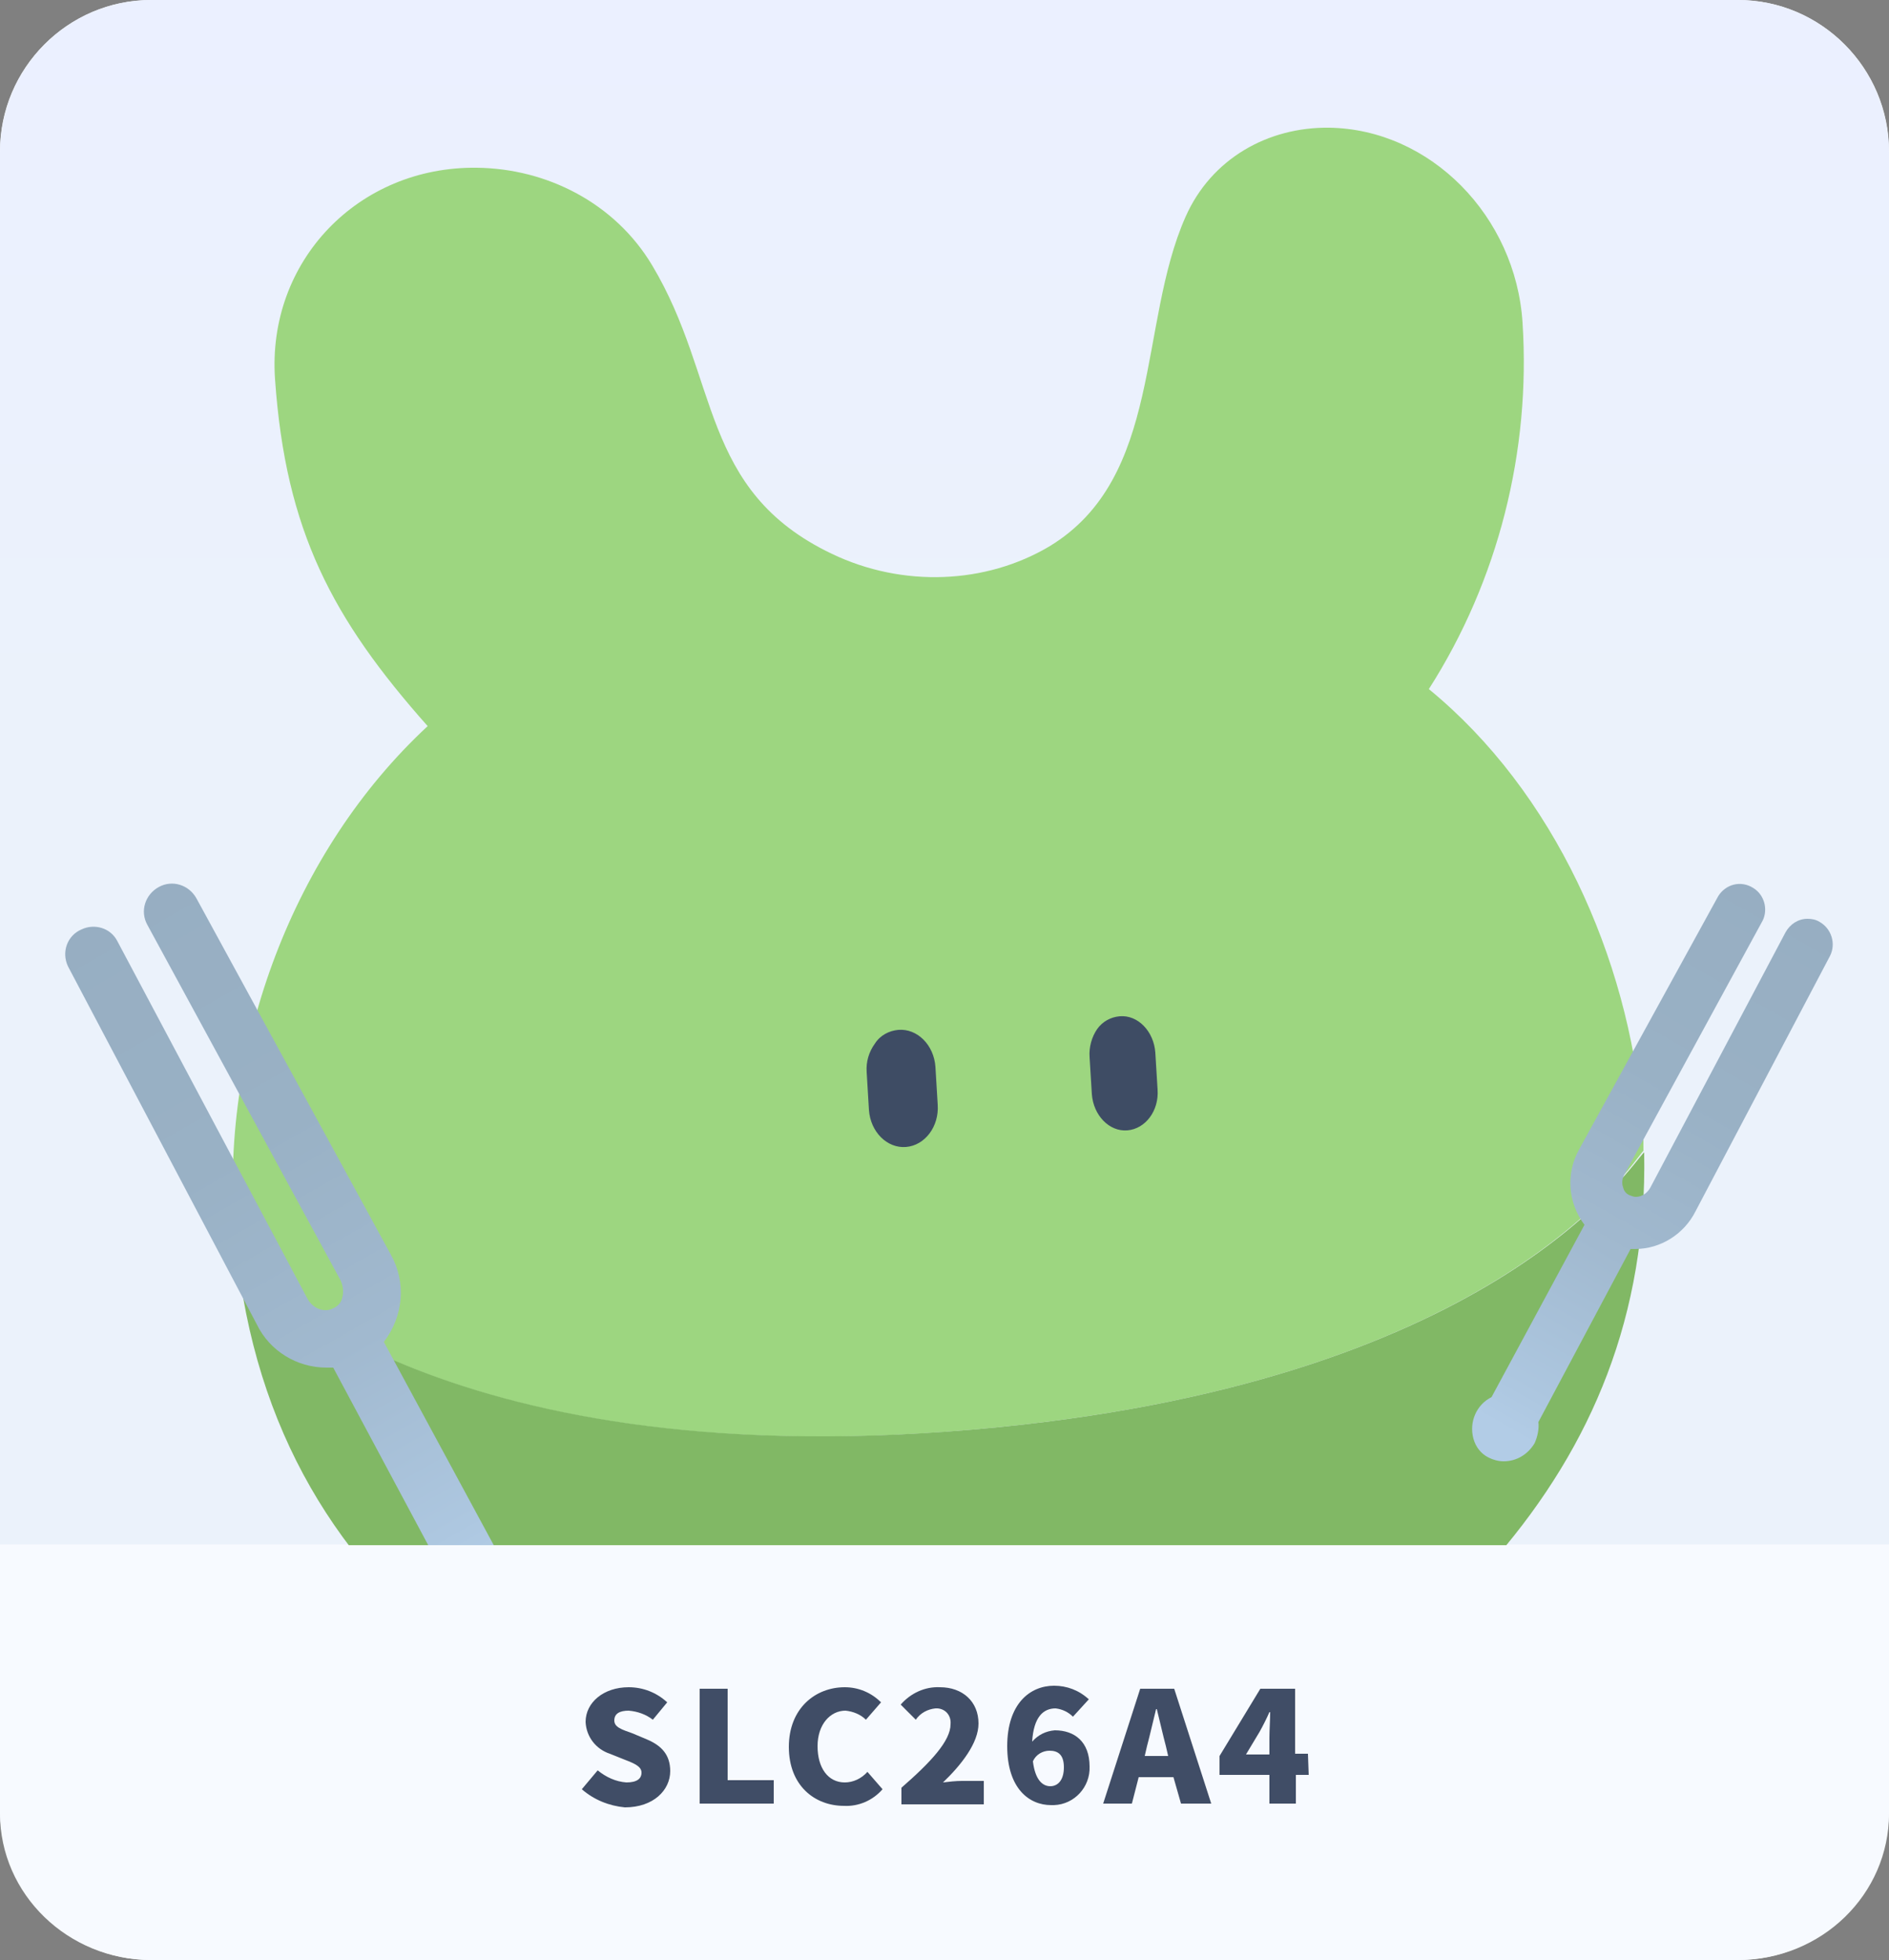 <?xml version="1.0" encoding="utf-8"?>
<!-- Generator: Adobe Illustrator 26.0.2, SVG Export Plug-In . SVG Version: 6.00 Build 0)  -->
<svg version="1.1" id="圖層_1" xmlns="http://www.w3.org/2000/svg" xmlns:xlink="http://www.w3.org/1999/xlink" x="0px" y="0px"
	 viewBox="0 0 250 259.4" style="enable-background:new 0 0 250 259.4;" xml:space="preserve">
<rect x="0" y="0" width="250" height="259.4" fill="#808080" stroke="none"/>
<style type="text/css">
	.st0{fill:#F8FAFE;}
	.st1{fill:url(#SVGID_1_);}
	.st2{fill:#F7FAFF;}
	.st3{fill:#404D66;}
	.st4{clip-path:url(#SVGID_00000006666495680010863340000016237926673410281652_);}
	.st5{fill:#9DD680;}
	.st6{fill:#3E4C64;}
	.st7{fill:#81B865;}
	.st8{fill:url(#SVGID_00000078740662351838106360000016285005929378344359_);}
	.st9{fill:url(#SVGID_00000133530027517347288760000000507051227037280389_);}
</style>
<g id="圖層_2_00000119811933400440845860000005756496974064106642_">
	<g id="圖">
		<path class="st0" d="M20,0h210c11,0,20,9,20,20v219.4c0,11-9,20-20,20H20c-11,0-20-9-20-20V20C0,9,9,0,20,0z"/>
		
			<linearGradient id="SVGID_1_" gradientUnits="userSpaceOnUse" x1="125" y1="278.496" x2="125" y2="74.066" gradientTransform="matrix(1 0 0 -1 0 277.276)">
			<stop  offset="0" style="stop-color:#EBF0FF"/>
			<stop  offset="0.49" style="stop-color:#EBF2FB"/>
		</linearGradient>
		<path class="st1" d="M250,20.2v184.3H0V20.2C0,9.1,8.9,0,20,0c0,0,0,0,0,0h210C241.1,0,250,9.1,250,20.2
			C250,20.2,250,20.2,250,20.2z"/>
		<path class="st2" d="M250,204.4V240c0,10.7-8.9,19.4-20,19.4H20c-11,0-20-8.7-20-19.4v-35.6H250z"/>
		<path class="st3" d="M77,236.8l2.1-2.5c1.1,0.9,2.4,1.5,3.8,1.6c1.4,0,2-0.5,2-1.3s-0.9-1.2-2.2-1.7l-2-0.8
			c-1.8-0.6-3.1-2.2-3.2-4.2c0-2.6,2.4-4.6,5.7-4.6c1.9,0,3.7,0.7,5.1,2l-1.9,2.3c-0.9-0.7-2-1.1-3.2-1.2c-1.2,0-1.9,0.4-1.9,1.3
			s1,1.2,2.4,1.7l1.9,0.8c1.9,0.8,3.1,2,3.1,4.2c0,2.5-2.2,4.8-6,4.8C80.6,239,78.6,238.2,77,236.8z"/>
		<path class="st3" d="M92.5,223.5h3.8v12.1h6.1v3.1h-9.8V223.5z"/>
		<path class="st3" d="M104.4,231.2c0-5.1,3.5-7.9,7.4-7.9c1.8,0,3.5,0.7,4.8,2l-2,2.3c-0.7-0.7-1.7-1.1-2.7-1.2
			c-2,0-3.7,1.8-3.7,4.7s1.4,4.8,3.6,4.8c1.1,0,2.2-0.5,3-1.4l2,2.3c-1.3,1.5-3.2,2.3-5.1,2.2C107.8,239,104.4,236.3,104.4,231.2z"
			/>
		<path class="st3" d="M119.3,236.6c3.9-3.4,6.5-6.2,6.5-8.4c0.1-1.1-0.6-2-1.7-2.1c-0.1,0-0.2,0-0.3,0c-1,0.1-2,0.6-2.6,1.5l-2-2
			c1.3-1.5,3.2-2.4,5.2-2.3c3,0,5.1,1.9,5.1,4.8c0,2.6-2.3,5.5-4.7,7.8c0.8-0.1,1.7-0.2,2.5-0.2h2.9v3.1h-10.9V236.6z"/>
		<path class="st3" d="M142,227.2c-0.6-0.6-1.4-1-2.3-1.1c-1.6,0-2.9,1.1-3.1,4.4c0.8-0.9,1.8-1.4,3-1.5c2.6,0,4.6,1.5,4.6,4.8
			c0.1,2.7-2,5-4.7,5.1c-0.1,0-0.3,0-0.4,0c-2.9,0-5.8-2.2-5.8-7.8s3-8,6.2-8c1.7,0,3.3,0.6,4.6,1.8L142,227.2z M140.8,233.9
			c0-1.7-0.8-2.2-1.9-2.2c-0.9,0-1.8,0.5-2.2,1.4c0.3,2.5,1.3,3.3,2.3,3.3S140.8,235.6,140.8,233.9L140.8,233.9z"/>
		<path class="st3" d="M155.3,235.2h-4.6l-0.9,3.5h-3.8l4.9-15.2h4.5l4.9,15.2h-4L155.3,235.2z M154.6,232.4l-0.3-1.3
			c-0.4-1.5-0.8-3.3-1.2-4.9h-0.1c-0.4,1.6-0.8,3.4-1.2,4.9l-0.3,1.3H154.6z"/>
		<path class="st3" d="M173.2,234.9h-1.7v3.8H168v-3.8h-6.6v-2.5l5.4-8.9h4.6v8.6h1.7L173.2,234.9z M168,232.2v-2.2
			c0-1,0.1-2.4,0.1-3.4h-0.1c-0.4,0.9-0.8,1.7-1.3,2.6l-1.8,3H168z"/>
		<g>
			<defs>
				<path id="SVGID_00000169554343971865134450000006831851894274141840_" d="M0,20.2v184.3h250V20.2C250,9.1,241.1,0,230,0
					c0,0,0,0,0,0H20C8.9,0,0,9.1,0,20.2C0,20.2,0,20.2,0,20.2z"/>
			</defs>
			<clipPath id="SVGID_00000120527494632160238390000016151427876239391129_">
				<use xlink:href="#SVGID_00000169554343971865134450000006831851894274141840_"  style="overflow:visible;"/>
			</clipPath>
			<g style="clip-path:url(#SVGID_00000120527494632160238390000016151427876239391129_);">
				<path class="st5" d="M31,162.1c0.1,1.7,0.3,3.3,0.5,5c0,0,0,0.1,0,0.1c2,1.3,27.4,29,100.5,21.7c66.8-6.6,84.1-35.2,85.5-36.6
					c0,0,0-0.1,0-0.1c0-1.4,0-2.9-0.2-4.4c-1.8-21-11.6-43-28.2-56.6c9.2-14.4,13.5-31.5,12.4-48.5c-0.9-14.1-12.2-25.6-25.6-25.8
					c-8.1-0.1-15.6,4.1-19,11.8c-6.3,14.2-3,34.5-18,43.6c-8.4,5-19.4,5.5-28.8,1c-17.6-8.4-14.8-23.2-23.8-38.2
					c-4.9-8.2-13.9-12.8-23.2-12.9c-15.7-0.2-27.8,12.4-26.7,28c1.4,20.1,7.6,31.7,20.2,45.9C38.7,112.7,29.3,138.5,31,162.1"/>
				<path class="st6" d="M144.2,139.9l0.3,4.9c0.2,2.8,2.3,5,4.7,4.8s4.2-2.6,4-5.4l-0.3-4.9c-0.2-2.8-2.3-5-4.7-4.8
					c-1.2,0.1-2.3,0.7-3,1.7C144.5,137.2,144.1,138.6,144.2,139.9"/>
				<path class="st6" d="M114.7,141.9l0.3,5c0.2,2.9,2.4,5.1,4.9,4.9s4.4-2.7,4.2-5.6l-0.3-5c-0.2-2.9-2.4-5.1-4.9-4.9
					c-1.2,0.1-2.4,0.7-3.1,1.8C115,139.2,114.6,140.5,114.7,141.9"/>
				<path class="st7" d="M132,188.9c-73.1,7.2-98.5-20.4-100.5-21.7c3,24.1,14.6,41.4,31.9,54.1c-6.8,13.3-9.1,24.3-8.2,38.4
					c0.9,12.7,9.5,18.2,24.3,17.3c14.3-0.9,27.1-5.4,27.4-19.4c0.2-9.6,2.2-15,7-20.7c6.8,0.2,13.7,0.4,21.3-0.5s14.1-3,20.5-4.8
					c5.1,4.3,7.1,9.1,9,17.9c2.6,11.8,14.6,13.8,26.4,10.8c12.3-3.1,18.7-10.2,18-21.7c-0.7-11.7-4.5-22.9-11-32.6
					c12.6-14.7,19.9-31.9,19.5-53.5C216.1,153.7,198.8,182.3,132,188.9"/>
				
					<linearGradient id="SVGID_00000082342759559593667840000000495190069131739830_" gradientUnits="userSpaceOnUse" x1="13.96" y1="158.447" x2="64.63" y2="69.297" gradientTransform="matrix(1 0 0 -1 0 277.276)">
					<stop  offset="0" style="stop-color:#97AEC2"/>
					<stop  offset="0.37" style="stop-color:#99B1C5"/>
					<stop  offset="0.66" style="stop-color:#A1B9CF"/>
					<stop  offset="0.93" style="stop-color:#ADC7E0"/>
					<stop  offset="1" style="stop-color:#B2CCE6"/>
				</linearGradient>
				<path style="fill:url(#SVGID_00000082342759559593667840000000495190069131739830_);" d="M63.7,214.1c-1.9,0-3.6-1.1-4.5-2.8
					c-0.5-1-0.7-2.1-0.6-3.2l-14.5-27.1c-0.3,0-0.6,0-0.9,0c-3.9,0-7.5-2.2-9.2-5.7L9,127.9c-0.9-1.9-0.1-4.1,1.8-4.9
					c1.7-0.8,3.8-0.2,4.7,1.5l25.2,47.4c0.5,0.9,1.4,1.5,2.4,1.5c0.4,0,0.7-0.1,1.1-0.3c0.6-0.3,1-0.8,1.1-1.4
					c0.2-0.7,0.1-1.5-0.2-2.2l-25.6-47.1c-1-1.8-0.3-4,1.5-5c1.8-1,4-0.3,5,1.5l25.7,47.1c2.1,3.7,1.7,8.2-0.9,11.6l14.6,27
					c2.3,1.1,3.5,3.7,2.8,6.2C67.6,212.7,65.8,214,63.7,214.1L63.7,214.1z"/>
				
					<linearGradient id="SVGID_00000109000346476514856820000012541809216609946791_" gradientUnits="userSpaceOnUse" x1="12705.911" y1="158.635" x2="12745.651" y2="88.715" gradientTransform="matrix(-1 0 0 -1 12943.67 277.276)">
					<stop  offset="0" style="stop-color:#97AEC2"/>
					<stop  offset="0.37" style="stop-color:#99B1C5"/>
					<stop  offset="0.66" style="stop-color:#A1B9CF"/>
					<stop  offset="0.93" style="stop-color:#ADC7E0"/>
					<stop  offset="1" style="stop-color:#B2CCE6"/>
				</linearGradient>
				<path style="fill:url(#SVGID_00000109000346476514856820000012541809216609946791_);" d="M199,193.4c-0.7,0-1.4-0.2-2-0.5
					c-1-0.5-1.7-1.4-2-2.5c-0.6-2.2,0.4-4.5,2.4-5.5l12.3-22.8c-2.2-2.9-2.5-6.8-0.7-10l18.4-33.5c1-1.6,3-2.1,4.6-1.1
					c1.5,0.9,2,2.8,1.3,4.3L215,155.4c-0.3,0.5-0.4,1.2-0.2,1.7c0.1,0.5,0.4,0.9,0.9,1.1c0.3,0.1,0.5,0.2,0.8,0.2
					c0.8,0,1.5-0.5,1.9-1.2l17.9-33.8c0.6-1.1,1.7-1.8,2.9-1.8c0.6,0,1.1,0.1,1.6,0.4c1.6,0.9,2.2,2.9,1.4,4.5l-17.8,33.8
					c-1.5,3-4.6,5-8,5c-0.2,0-0.4,0-0.6,0l-12.2,22.9c0.1,0.9-0.1,1.9-0.5,2.8C202.2,192.5,200.7,193.4,199,193.4z"/>
			</g>
		</g>
	</g>
</g>
</svg>
